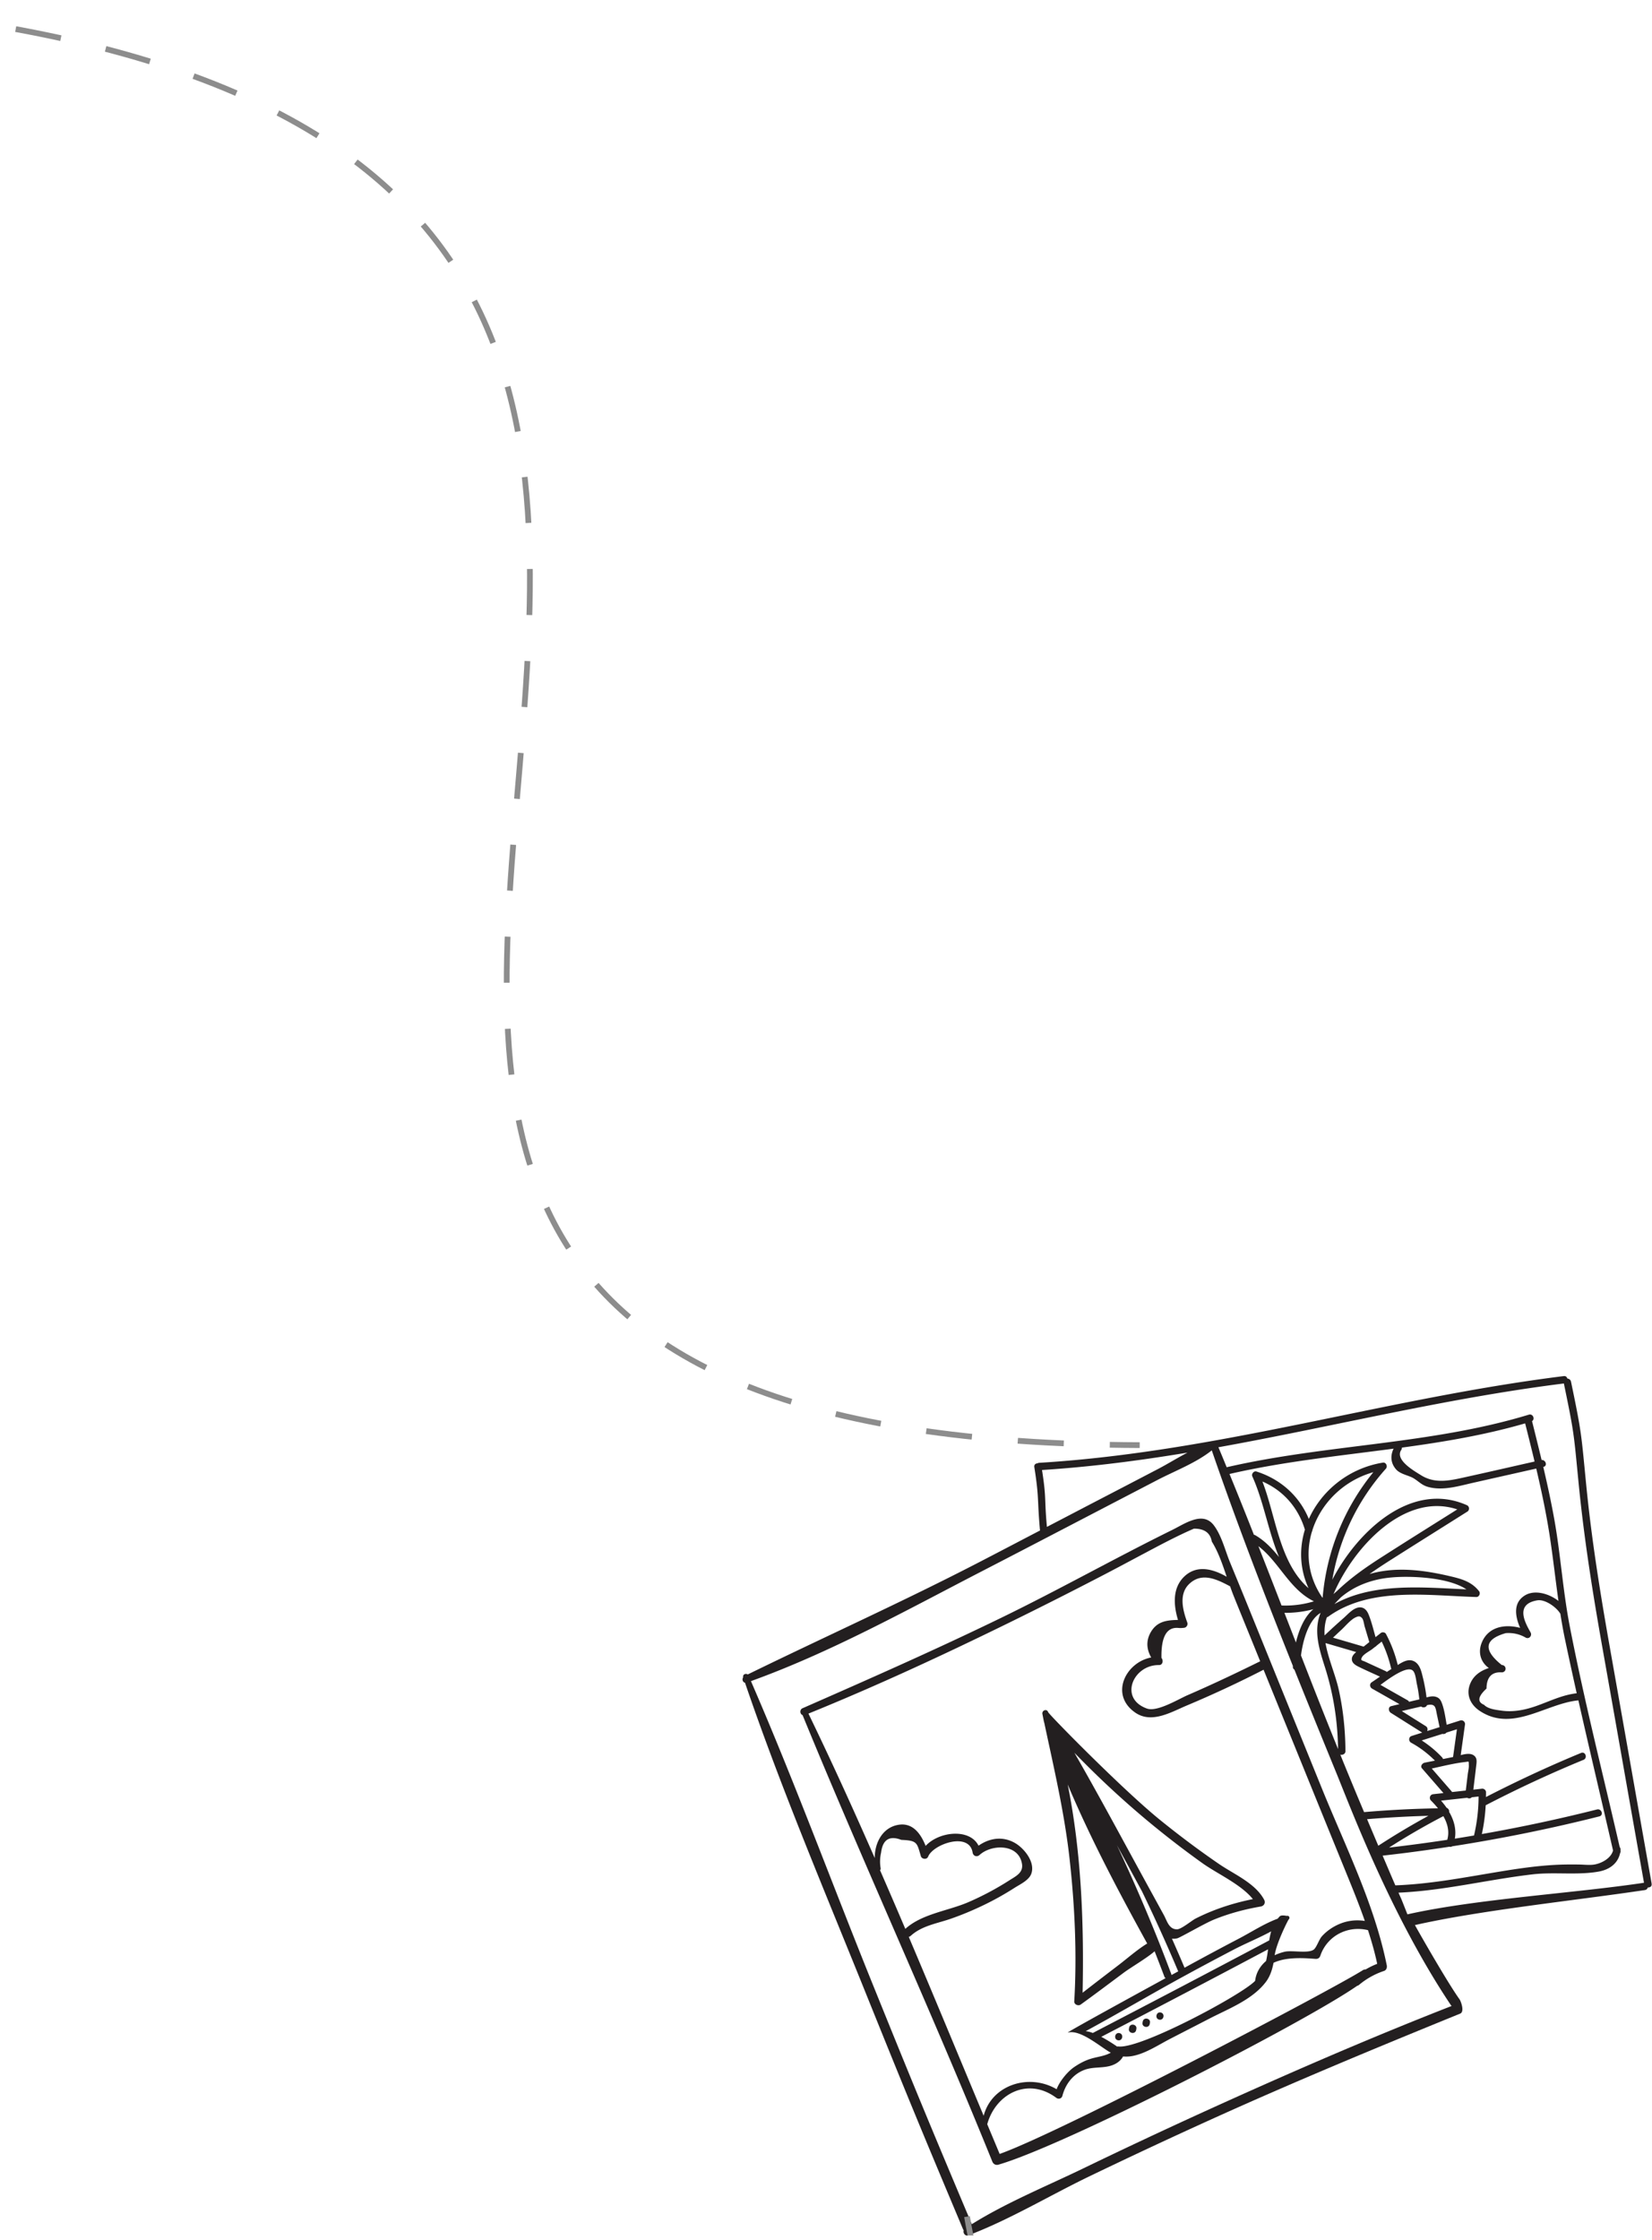<svg width="287" height="389" fill="none" xmlns="http://www.w3.org/2000/svg"><g clip-path="url(#clip0_722_7)"><path d="M194.47 353.12c-.8-.16-1.05 1.09-.24 1.25.8.16 1.05-1.09.24-1.25zm1.7-.97l-.04.21c-.16.8 1.09 1.05 1.25.24l.04-.21c.16-.8-1.09-1.05-1.25-.24zm2.36-1.05l-.04.21c-.16.8 1.09 1.05 1.25.24l.04-.21c.16-.8-1.09-1.05-1.25-.24zm3.11-1.56c-.8-.16-1.05 1.09-.24 1.25.8.16 1.05-1.09.24-1.25z" fill="#231F20"/><path d="M240.92 341.34c-2.14-10.61-7.22-20.73-11.27-30.71-4.28-10.55-8.56-21.1-12.84-31.66-1.03-2.54-2.08-5.08-3.12-7.61-.84-2.04-1.47-4.7-2.84-6.47-1.91-2.46-4.98-.26-7.14.81-10.01 4.93-19.73 10.41-29.77 15.29-11.36 5.52-22.9 10.61-34.47 15.69-.1.03-.17.08-.24.15-.02.02-.04.04-.05.06-.26.34-.12.87.25 1 10.66 25.99 22.43 51.51 32.97 77.56.18.44.61.66 1.07.52 11.53-3.33 52.96-24.56 62.31-31.06a.8.8 0 00.31-.15 13.26 13.26 0 014.34-2.43c.44-.15.57-.58.49-1v.01zm-27.29-65.85s.04.01.07.02c.2.57.4 1.12.61 1.65 1.26 3.13 2.54 6.25 3.81 9.38.27.67.54 1.33.81 2-4.17 2.06-8.37 4.05-12.64 5.9-1.59.69-5.27 2.95-7.04 2.31-4.94-1.77-2.37-7.62 2.1-7.55.68.01.79-.83.43-1.24-.07-3.65.9-5.39 2.93-5.21.32.03.63.02.95-.02.44-.01.76-.5.61-.91-.76-2.09-1.54-4.92.33-6.71 2.17-2.07 4.73-.85 7.04.38h-.01zm-60.74 49.33a.33.33 0 00.11-.28c-.16-.92-.14-1.84.07-2.76.28-2.27 1.45-3.01 3.51-2.22 2.8.12 2.71.48 3.4 2.83.16.54 1.04.64 1.26.09.85-2.17 7.14-4.38 7.73-.72.1.62.75.84 1.21.42 2.09-1.9 6.8-1.98 7.37 1.56.25 1.53-1.09 2.14-2.15 2.82a50.026 50.026 0 01-7.19 3.83c-3.53 1.52-8.03 2-10.93 4.63-1.45-3.41-2.92-6.81-4.4-10.21l.01.01zm4.99 11.59c.12-.03.24-.09.35-.19 1.91-1.74 4.51-2.12 6.87-2.93 2.11-.73 4.17-1.6 6.16-2.58 1.73-.85 3.41-1.8 5.03-2.84.88-.56 2.42-1.27 2.85-2.36.8-2.03-1.21-4.5-2.83-5.42-2.14-1.22-4.44-.83-6.31.48-1.54-3.07-6.9-2.47-9.19.04-.83-2.08-2.22-4.1-4.76-3.66-2.77.48-4.11 3.19-4.08 5.77-3.7-8.43-7.51-16.81-11.52-25.09 11.88-4.82 23.53-10.23 35.03-15.87 5.54-2.72 11.05-5.51 16.53-8.36 2.82-1.47 5.61-2.98 8.42-4.46 1.62-.86 3.25-1.7 4.91-2.49.69-.33 1.38-.64 2.07-.94 1.82-.02 2.86.73 3.12 2.25 1.11 1.76 1.86 3.96 2.58 6.1-2.31-1.32-5.1-2.13-7.3-.1-2.16 2-1.94 5.02-1.16 7.6-1.95.05-3.67.21-4.79 2.24-.81 1.49-.62 2.97.14 4.28-4.44.84-7.29 6.49-2.74 9.6 2.85 1.94 6.25-.14 8.98-1.28 4.5-1.89 8.94-3.96 13.28-6.19l6.21 15.27c2.54 6.25 5.08 12.5 7.63 18.75 1.3 3.19 2.62 6.37 3.75 9.61-1.67-.25-3.3-.03-4.87.74-.98.48-1.9 1.15-2.62 1.97-.48.55-.9 1.92-1.4 2.28-.97.7-3.77.07-5.02.36-.6.14-1.19.34-1.75.61.29-2.1 2.32-6.11 2.42-6.2.31-.27.09-.73-.31-.64-.07.02-.92-.23-1.25.1-.12.13-.24.26-.34.39-2.32.85-4.56 2.32-6.7 3.44-3.18 1.66-6.34 3.36-9.48 5.08-.71-1.69-1.45-3.38-2.19-5.06.25.04.53.03.89-.04.48-.09 4.76-2.59 6.38-3.25 2.63-1.07 5.34-1.8 8.14-2.28.61-.1.89-.66.6-1.2-1.54-2.87-5.25-4.42-7.82-6.18-3.53-2.42-6.96-4.99-10.29-7.69-6.51-5.28-19.26-18.27-19.41-18.7-.23-.65-1.12-.3-.99.34.08.39.25 1.31.28 1.39.01.04.03.08.04.12 1.68 7.9 3.52 15.69 4.41 23.75.9 8.15 1.28 16.46.8 24.65-.03.54.7.84 1.11.55 2.51-1.81 4.98-3.67 7.46-5.52 1.2-.9 4.14-2.62 5.39-3.74.57 1.46 1.14 2.92 1.69 4.39.05.13.13.22.22.28-6.95 3.8-17.51 9.59-16.98 9.45 2.21-.59 5.67 2.52 7.46 3.5-2.03 1.05-3.31.43-6.32 2.46-1.21.81-2.62 2.56-3.09 3.88-4.84-2.84-11.28-.74-12.68 4.61-4.33-10.35-8.62-20.73-13.01-31.07zm62.06 4.2c-1.05.9-1.72 2.04-1.89 3.44-2.28 2.43-20.39 12.12-23.89 11.37-.03 0 0 .06 0 .09-.04-.01-1.37-.97-2.84-1.74 9.68-5.02 19.34-10.09 28.98-15.2-.09.68-.19 1.37-.35 2.05l-.01-.01zm-25.97-20.26c1.47 2.71 2.95 5.42 4.42 8.14a293.2 293.2 0 016.24 13.77c.02.05.04.09.07.13-.38.21-.78.43-1.19.65 0-.05 0-.1-.02-.16-2.86-7.64-6.04-15.16-9.51-22.53h-.01zm5.33 17.21c-1.76 1.09-3.36 2.51-4.99 3.76-2.08 1.59-4.16 3.18-6.23 4.79.25-11.91-.2-24.32-2.59-36.17 4 9.48 8.9 18.72 13.81 27.62zm-12.66-33.14c4.11 4.25 8.45 8.29 13.01 12.07 3.01 2.49 6.11 4.88 9.29 7.15 2.56 1.82 6.67 3.65 8.72 6.21-3.44.69-6.77 1.77-9.92 3.36-.73.37-2.54 1.91-3.29 1.89-1.38-.03-1.69-1.44-2.25-2.47-1.19-2.18-2.39-4.36-3.58-6.54-3.96-7.24-7.86-14.52-11.98-21.68v.01zm19.24 38.71c2.82-1.54 5.66-3.05 8.51-4.54 2.01-1.05 4.34-1.99 6.45-3.14-.15.51-.25 1.03-.34 1.57-10.17 5.4-20.37 10.74-30.59 16.05-.02 0-.03.02-.05.03-.45-.17-.88-.28-1.25-.31 5.8-3.14 11.47-6.51 17.27-9.66zm31.36-1.06a.815.815 0 00-.5.14c-5.4 3.42-52.35 28.1-63.07 31.9l-2.16-5.16c1.47-5.31 7.09-8.25 11.99-4.59.4.3.94.15 1.07-.35.53-2 1.79-3.7 3.75-4.47 1.61-.64 3.41-.25 5-.87.84-.33 1.43-.84 1.79-1.49.57.05 1.15.02 1.74-.1 2.25-.45 4.45-1.94 6.46-2.97 2.28-1.18 4.57-2.35 6.85-3.53 3.32-1.71 7.39-3.25 9.74-6.32.76-1 1.12-2.15 1.35-3.35 2.11-.98 4.87-.87 7.28-.68.42.03.71-.14.85-.55 1.19-3.48 4.78-5.29 8.28-4.44.62 1.92 1.18 3.86 1.6 5.85-.72.28-1.39.61-2.03.99l.01-.01z" fill="#231F20"/><path d="M286.94 327.17c-3.41-19.23-3.88-21.95-7.29-41.18-1.63-9.21-3.11-18.38-4.04-27.69-.92-9.31-.77-9.15-2.68-18.32-.07-.35-.36-.52-.64-.55-.07-.26-.28-.47-.63-.42-30.93 3.85-59.88 13.17-91.13 15.06-.11 0-.2.04-.28.09-.33.01-.63.24-.56.65.86 5.43.49 5.45.98 10.93 0 .03.02.05.02.08-3.38 1.76-6.75 3.53-10.13 5.28-13.39 6.95-27.12 13.11-40.66 19.73-.34-.25-.91 0-.79.5-.23.35-.08.85.32.94 6.11 17.92 13.54 35.47 20.62 53.02 7.21 17.88 9.77 24.11 17.25 41.88.03.08.08.14.12.21-.15.47.26 1.07.83.86 7.22-2.74 14.09-6.91 21.05-10.26 7.04-3.39 14.12-6.7 21.23-9.92 14.24-6.45 28.67-12.43 43.14-18.32.83-.34.1-2.2-.1-2.48-1.82-2.51-6.26-10.2-7.76-12.9 11.66-2.63 28.12-4.3 39.94-6.08.29-.04.46-.24.53-.46.36.03.74-.18.65-.64l.01-.01zm-34.88 21.09c.04.06.08.1.13.15-14.44 5.64-28.68 11.84-42.79 18.26-7.11 3.24-14.19 6.56-21.22 9.96-6.37 3.08-13.31 5.91-19.35 9.68-7.45-17.67-9.99-23.8-17.18-41.58-7.1-17.55-13.65-35.38-21.19-52.74 13.77-4.96 26.93-12.26 39.9-18.97 6.86-3.54 13.7-7.11 20.54-10.67 3.38-1.76 6.75-3.51 10.13-5.27 3.09-1.61 6.74-2.98 9.49-5.17 4.34 12.59 9.14 25.05 14.09 37.44v.16c0 .24.11.39.26.47 2.4 5.99 4.84 11.97 7.28 17.93 2.57 6.27 9.53 24.84 19.9 40.34l.01.01zm-8.62-96.43c.09-.13.11-.27.11-.4 7.22-.98 14.39-2.17 21.41-4.21.56 2.21 1.11 4.42 1.64 6.63-3.91.88-7.81 1.78-11.72 2.64-2.72.6-5.45 1.34-8-.26-1.15-.72-4.61-2.66-3.44-4.4zm-.91 3.37c.72.85 2.21 1.05 3.04 1.55.86.52 1.41 1.17 2.4 1.47 2.56.78 5.39-.1 7.91-.67 3.67-.83 7.34-1.65 11.01-2.48.88 3.75 1.68 7.51 2.28 11.31.61 3.89 1.03 7.79 1.58 11.68-1.65-1.28-4.12-1.99-5.81-.97-2.13 1.29-1.71 3.67-.85 5.65-2.62-.7-5.59-.23-6.7 2.65-.68 1.77-.04 3.41 1.26 4.32-1.35.45-2.56 1.21-3.18 2.6-.85 1.89-.09 3.71 1.56 4.82 5.7 3.83 11.5-1.25 17.18-1.8 1.96 8.7 4.03 17.38 6.02 26.07-.37 1.48-2.3 2.4-3.62 2.49-.68.05-1.37-.02-2.04-.04-1.5-.03-3-.02-4.5.06-3.19.18-6.36.64-9.51 1.16-6.03.99-12.02 2.17-18.15 2.39-.75-1.72-1.47-3.44-2.21-5.16 3.88-.43 7.75-.95 11.6-1.55.17.05.34.03.48-.07 8.6-1.34 17.13-3.07 25.58-5.2.79-.2.37-1.4-.42-1.2a280.04 280.04 0 01-20 4.27c.36-1.65.58-3.32.67-5 5.55-2.88 11.21-5.51 16.99-7.89.75-.31.34-1.51-.42-1.2-5.62 2.32-11.12 4.88-16.53 7.66 0-.29.02-.57.01-.86 0-.34-.36-.62-.68-.59-.51.06-1.01.11-1.52.17.16-1.33.33-2.66.48-3.99.08-.73.28-1.52-.44-1.99-.59-.39-1.46-.22-2.23-.02.25-1.76.49-3.53.74-5.29a.645.645 0 00-.84-.72c-.78.25-1.56.49-2.34.74-.22-1.24-.4-2.59-.82-3.72-.22-.6-.49-1-1.15-1.16-.47-.12-1.01-.02-1.53.13-.14-1.13-.34-2.25-.61-3.35-.25-1-.48-2.3-1.45-2.87-.84-.49-1.69-.15-2.47.3-.16.09-.32.19-.47.29a22.77 22.77 0 00-2.05-5.4c-.15-.29-.63-.37-.88-.17-.31.24-.62.49-.93.73-.36-1.3-.69-2.64-1.18-3.88-.28-.7-.74-1.33-1.59-1.29-1.07.05-2.01 1.18-2.75 1.83-1.13.99-2.24 2-3.33 3.04-.06-1.07.04-2.13.4-3.16.08-.02.17-.04.25-.11 7.24-5.22 17.35-3.64 25.72-3.4.47.01.75-.63.48-.99-1.33-1.72-3.15-2.18-5.21-2.66-2.98-.69-6.05-1.19-9.11-1.08-1.62.06-3.21.3-4.73.74a97.46 97.46 0 013.75-2.49c4.41-2.8 8.84-5.57 13.26-8.36.4-.25.36-.9-.07-1.1-9.6-4.29-18.97 4.4-23.4 12.93 1.23-7.17 4.39-13.77 9.31-19.28.35-.39.04-1.15-.53-1.05-5.93.96-10.65 4.88-12.86 9.78-1.65-3.99-4.89-6.9-9.1-8.24-.45-.14-.91.42-.72.84 1.96 4.31 2.77 9.54 4.65 14.03-1.19-1.47-2.48-2.85-4.15-3.81a.626.626 0 00-.22-.07c-1.39-3.53-2.8-7.05-4.24-10.56 9.38-2.16 18.98-3.13 28.51-4.4-.57 1.18-.55 2.46.41 3.58l.01.01zM261 290.46c.81-.13.72-1.25-.1-1.27-3.27-2.62-3.03-4.47.7-5.54 1.24-.09 2.41.17 3.49.8.6.28 1.12-.39.81-.93-.95-1.68-2.75-4.9 1.16-5.56 1.39-.24 3.36 1.23 3.97 2.26.02.03.04.04.05.06.24 1.51.5 3.02.82 4.52.65 3.1 1.33 6.2 2.02 9.3-2.5.28-4.63 1.36-7 2.2-1.96.69-4.01 1.11-6.1.81-.96-.14-2.31-.28-3-1.01-1.21-.5-1.07-1.44.43-2.82.02-2.01.93-2.95 2.73-2.81l.02-.01zm-27.26 13.66c-.02-3.64-.39-7.22-1.19-10.77-.58-2.54-1.81-5.28-2.27-7.97 1.78.52 3.56 1.04 5.33 1.56-.39.32-.71.69-.75 1.12-.07.78.64 1.17 1.23 1.46 1.2.59 2.43 1.13 3.65 1.69-.48.33-.96.66-1.44.98-.42.28-.33.87.07 1.1 1.59.9 3.17 1.8 4.76 2.7-.48.11-.96.23-1.43.34-.59.14-.48.91-.07 1.17 1.82 1.14 3.63 2.29 5.45 3.43-.62.2-1.24.39-1.85.59-.54.17-.54.92-.07 1.17 1.55.84 2.9 1.88 4.13 3.11-.59.12-1.18.23-1.77.35-.41.08-.83.59-.48.99 1.24 1.43 2.49 2.86 3.73 4.29-.6.07-1.19.13-1.79.2-.56.06-.76.73-.37 1.11.41.41.82.86 1.21 1.34-4.29.07-8.56.29-12.84.66-1.2-2.84-2.38-5.69-3.55-8.55-.2-.48-.38-.96-.58-1.44.38.12.9-.1.9-.63h-.01zm-6.41-28.27c-5.07-4.43-5.63-12.35-8.01-18.53 3.62 1.56 6.22 4.53 7.38 8.36-1 3.26-.91 6.82.63 10.17zm2.46 1.66s-.04-.02-.07-.04c-2.48-3.63-2.91-7.73-1.81-11.42a.66.66 0 00.09-.28c1.49-4.65 5.39-8.61 10.59-10.07-5.08 6.24-8.12 13.76-8.81 21.8l.01.01zm-1.53.62c-1.83.55-3.71.8-5.62.72-1.33-3.43-2.67-6.87-4.02-10.3 3.62 2.76 5.37 7.48 9.63 9.57l.01.01zm-.07 1.35c-1.56 1.28-2.52 3.55-3.05 5.8-.67-1.72-1.33-3.44-2-5.15 1.71.01 3.39-.19 5.05-.64v-.01zm1.23.67c-1.23 3.05-.29 6.12.72 9.29 1.5 4.68 2.25 9.45 2.32 14.35-2.19-5.4-4.33-10.82-6.44-16.26.33-2.63 1.32-6.16 3.4-7.39v.01zm22.34 34.53c.04-.28-.16-.58-.45-.7-.29-.43-.62-.84-.96-1.23 1.51-.17 3.03-.33 4.54-.5.26.16.61.14.8-.09.39-.04.79-.09 1.18-.13 0 2.29-.27 4.53-.79 6.77-1.11.19-2.22.37-3.33.55.29-1.66-.17-3.24-1-4.66l.01-.01zm-.33 4.87c-3.36.51-6.73.96-10.11 1.35 3.06-1.96 6.21-3.78 9.43-5.46.72 1.26 1.1 2.66.68 4.11zm.83-8.29a.47.47 0 00-.1-.16l-3.42-3.93c1.92-.42 3.86-.91 5.78-1.13.76-.09.62-.23.66.58.02.5-.13 1.06-.19 1.56-.11.94-.23 1.88-.34 2.81-.8.09-1.6.18-2.39.26v.01zm-1.57-5.75a.66.66 0 00-.16-.28 18.693 18.693 0 00-3.54-2.94c1.2-.38 2.41-.76 3.61-1.14.23.08.53-.02.71-.23l1.8-.57c-.22 1.61-.45 3.21-.67 4.82l-1.75.35v-.01zm-2.74-4.86c.11-.28.07-.64-.25-.84-1.39-.87-2.78-1.75-4.17-2.62 1.12-.27 2.24-.53 3.36-.79.32.26.88.17 1.02-.24 1.54-.33 1.47.44 1.75 1.76.15.69.29 1.37.44 2.06-.72.23-1.44.45-2.16.68l.01-.01zm-3.15-5.06a.64.64 0 00-.25-.27c-1.57-.89-3.15-1.78-4.72-2.68 1.63-1.21 4.81-3.53 5.71-2.38.39.49.48 1.62.61 2.23.2.88.33 1.78.43 2.67l-1.79.42.01.01zm-3.87-5.19a.567.567 0 00-.21-.15c-.8-.37-1.59-.73-2.39-1.1-.4-.18-.8-.37-1.19-.55-.5-.23-.85-.16-.52-.77.28-.53 1.32-1.05 1.8-1.42l.44-.35a.8.8 0 00.29-.23c.3-.24.6-.47.89-.71.71 1.47 1.25 2.99 1.62 4.59.01.06.05.11.07.16-.27.18-.54.35-.8.53zm-4.04-4.41h-.01c-1.77-.52-3.54-1.04-5.3-1.55.46-.43.92-.87 1.39-1.3.68-.61 1.67-1.84 2.55-2.23.4-.18.75-.32 1.14.18.22.27.32 1.08.43 1.44l.8 2.68c-.33.26-.66.53-1 .79v-.01zm11.27 29.39c-2.97 1.62-5.87 3.35-8.71 5.2-.65-1.54-1.3-3.08-1.95-4.61 3.55-.3 7.1-.49 10.66-.59zm-15.91-39.02c-.2.16-.39.34-.58.51 3.43-8.07 12.3-17.76 21.5-14.71-4.37 2.75-8.76 5.49-13.11 8.28-2.79 1.78-5.46 3.65-7.81 5.92zm9.39-2.37c3.15-.3 9.86-.12 13.12 2.06-7.61-.33-16.16-1.22-22.94 2.56.37-.4.75-.79 1.13-1.17 2.4-2.04 5.44-3.15 8.68-3.45h.01zm2.87 58.51c-1.42-3.6-.86-2.18-1.55-3.77 7.86-.34 15.49-2.27 23.29-3.18 3.76-.44 7.8.18 11.47-.48 1.87-.33 3.34-1.39 3.73-3.19.08-.13.12-.29.08-.48 0-.04.01-.07.01-.11a.666.666 0 00-.15-.47c-2.93-12.77-6.18-25.51-8.68-38.37-1.19-6.14-1.58-12.38-2.68-18.54-.55-3.06-1.21-6.1-1.92-9.13h.03c.76-.17.4-1.25-.32-1.2-.54-2.25-1.1-4.5-1.66-6.75.56-.34.16-1.34-.56-1.12-17.08 5.2-35.15 5.13-52.49 9.13-.53-1.3-1.06-2.59-1.61-3.88a.618.618 0 00-.81-.35c-.06 0-.12 0-.17.01-3.25.79-6.33 2.95-9.29 4.5-3.37 1.76-6.75 3.52-10.12 5.27-3.08 1.6-6.15 3.21-9.23 4.81-.47-5.13-.06-4.79-.85-9.88 31.08-1.98 59.89-11.18 90.66-15.03 1.84 8.91 1.69 8.48 2.58 17.52.94 9.51 2.43 18.88 4.1 28.28 3.4 19.14 3.84 21.78 7.24 40.92-11.99 1.81-29.28 2.82-41.11 5.49h.01z" fill="#231F20"/><path d="M168 385c21.47 128.583 266.452 21.688 182 127" stroke="#8D8D8D" stroke-linejoin="round" stroke-dasharray="8 8"/></g><path d="M-29 1c254.899 20.41-12.5 249 227 250" stroke="#8D8D8D" stroke-linejoin="round" stroke-dasharray="8 8"/><defs><clipPath id="clip0_722_7"><path fill="#fff" transform="translate(129 239)" d="M0 0h157.95v149.27H0z"/></clipPath></defs></svg>